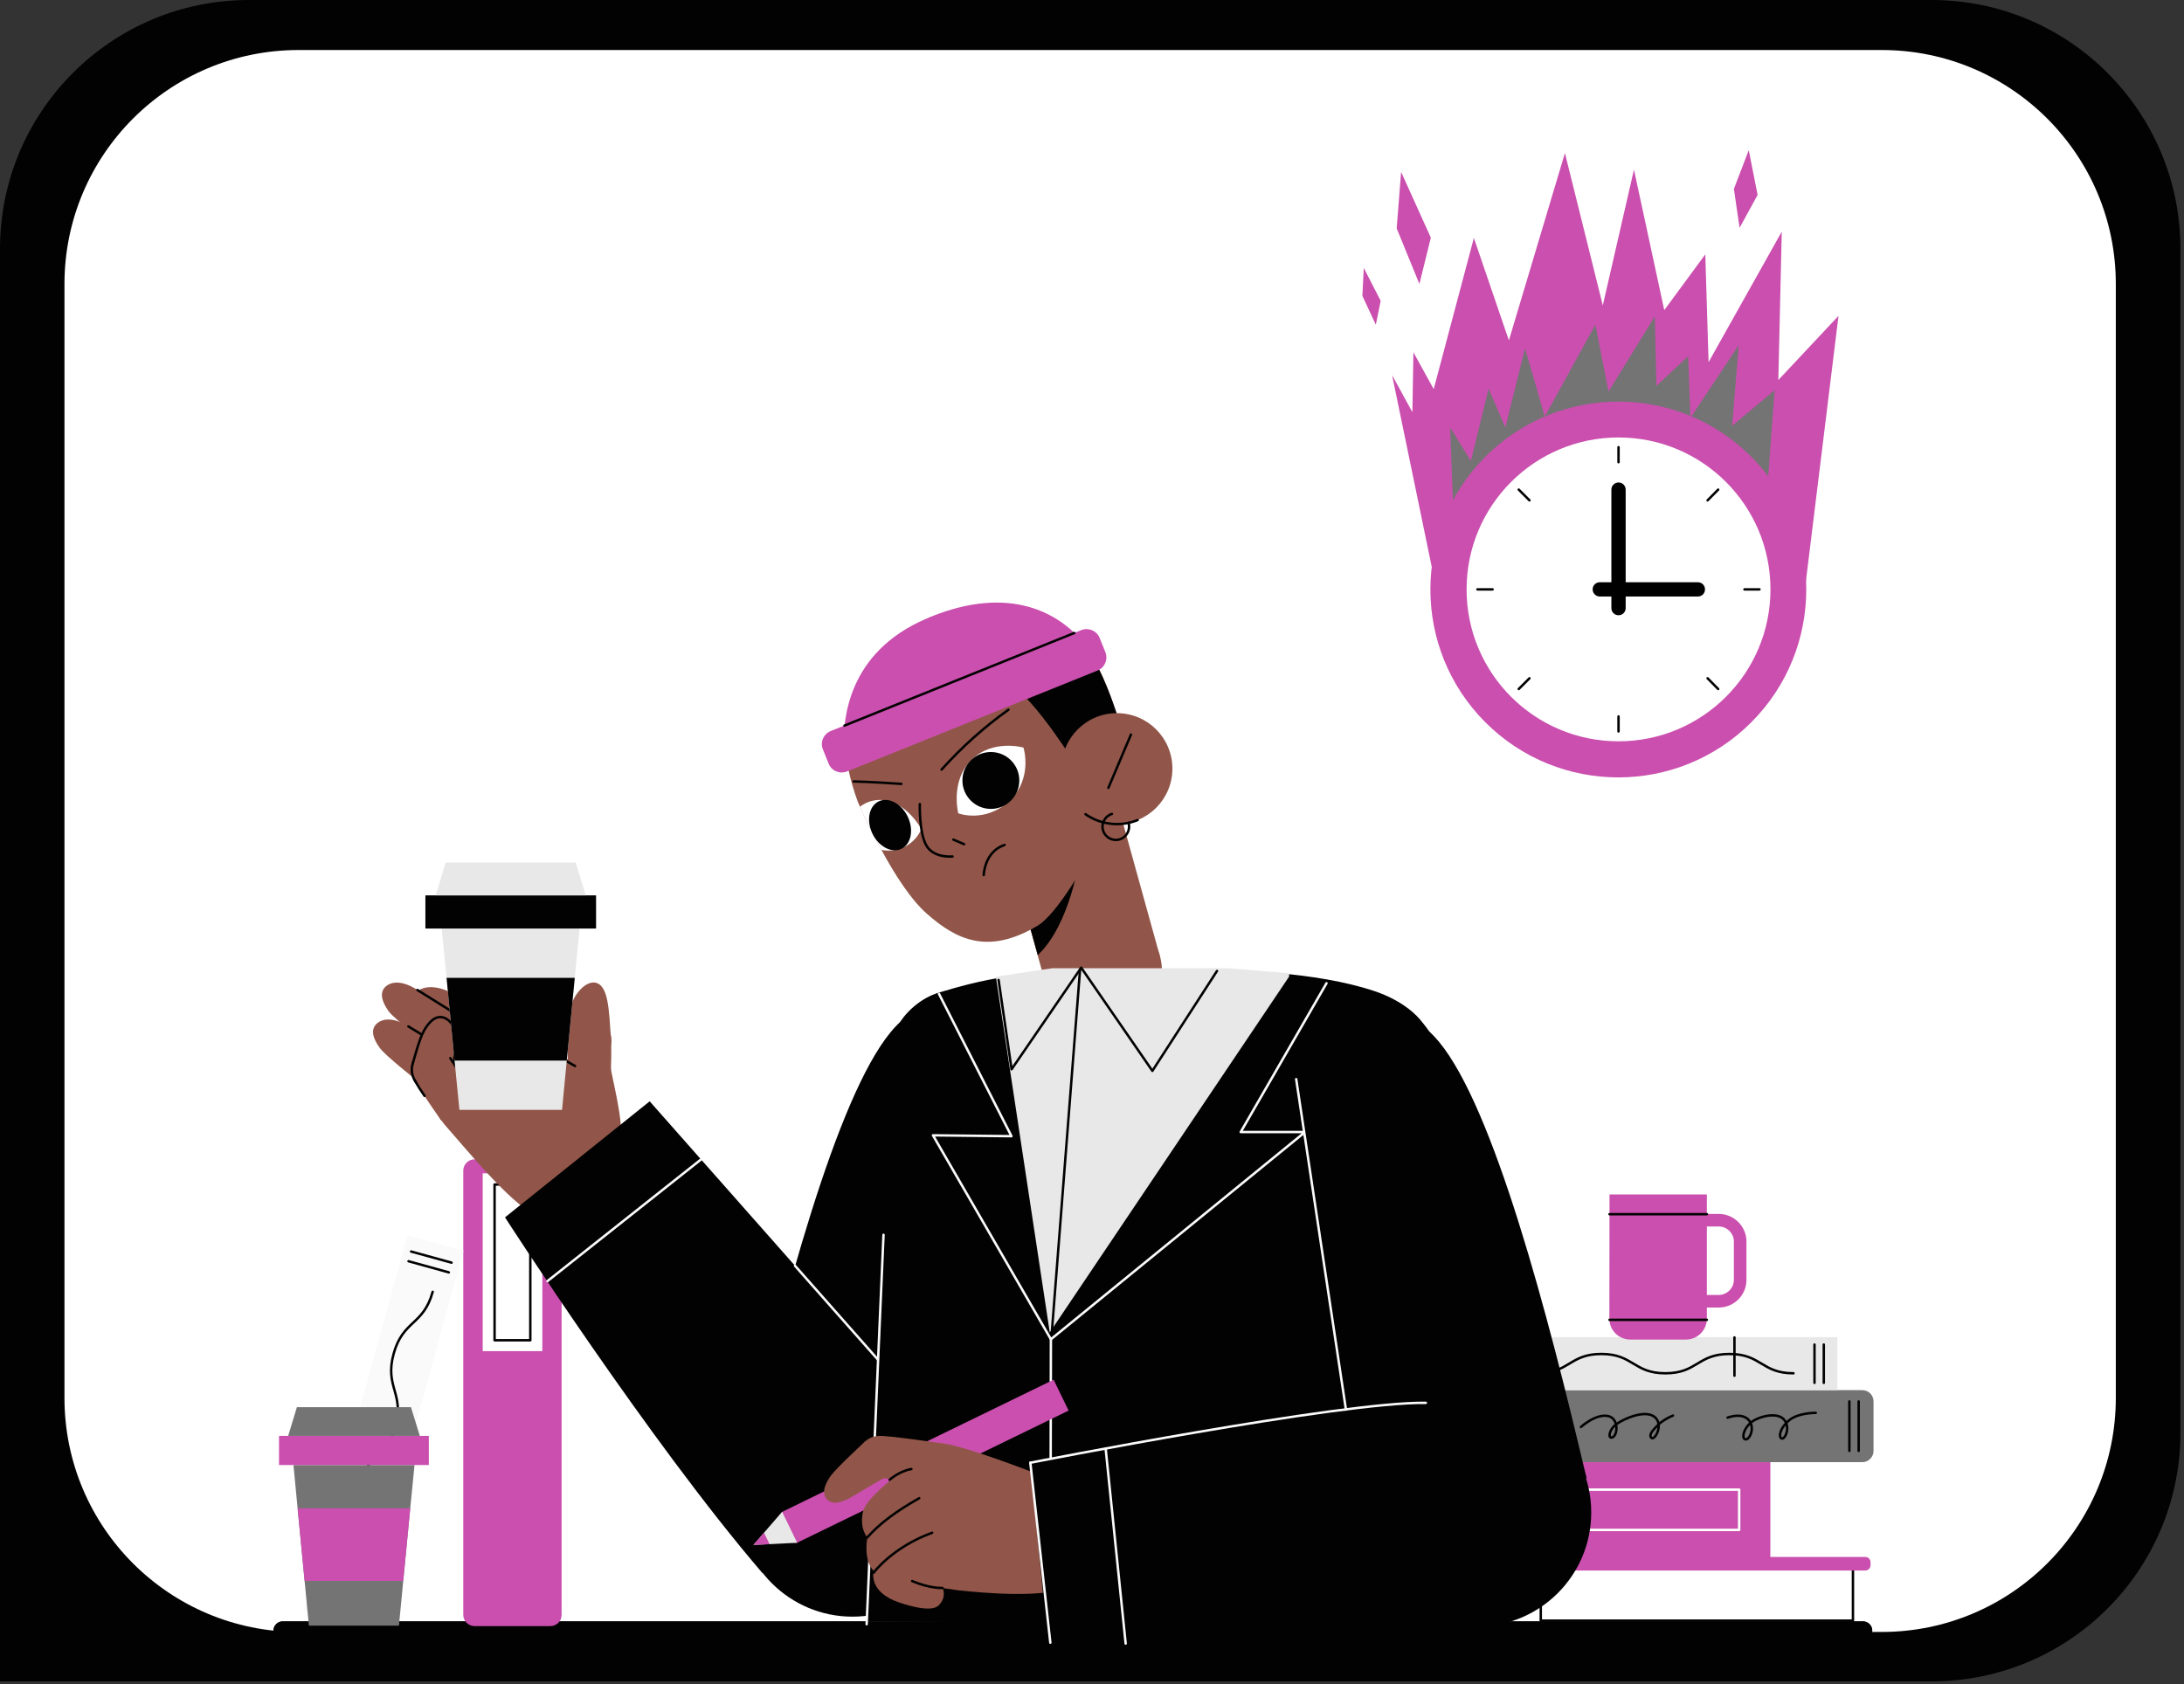 <?xml version="1.0" encoding="utf-8"?>
<!-- Generator: Adobe Illustrator 28.0.0, SVG Export Plug-In . SVG Version: 6.00 Build 0)  -->
<svg version="1.1" id="Layer_1" xmlns="http://www.w3.org/2000/svg" xmlns:xlink="http://www.w3.org/1999/xlink" x="0px" y="0px"
	 viewBox="0 0 1527.9 1178.4" style="enable-background:new 0 0 1527.9 1178.4;" xml:space="preserve">
<rect x="0" y="0" width="1527.9" height="1178.4" fill="#333333" stroke="none"/>
<style type="text/css">
	.st0{fill:#020202;}
	.st1{fill:#FFFFFF;}
	.st2{fill:#FFFFFF;enable-background:new    ;}
	.st3{fill:none;stroke:#020202;stroke-width:1.7;stroke-linecap:round;stroke-linejoin:round;}
	.st4{fill:none;stroke:#020202;stroke-width:13;stroke-linecap:round;stroke-linejoin:round;}
	.st5{fill:#CA4FAE;}
	.st6{fill:#FAFAFA;}
	.st7{fill:#FFFFFF;stroke:#020202;stroke-width:1.7;stroke-linecap:round;stroke-linejoin:round;}
	.st8{fill:none;stroke:#FFFFFF;stroke-width:1.7;stroke-linecap:round;stroke-linejoin:round;}
	.st9{fill:#747474;}
	.st10{fill:#E9E8E8;}
	.st11{fill:#915649;}
	.st12{fill:#FFAC93;}
	.st13{fill:none;stroke:#FAFAFA;stroke-width:1.7;stroke-linecap:round;stroke-linejoin:round;}
	.st14{fill:none;}
	.st15{fill:none;stroke:#020202;stroke-width:1.7;stroke-linecap:round;stroke-linejoin:round;enable-background:new    ;}
</style>
<g>
	<path class="st0" d="M1351.3,0H174.1C78,0,0,78,0,174.1v1002.4h1351.3c96.2,0,174.1-78,174.1-174.1V174.1
		C1525.4,78,1447.4,0,1351.3,0z"/>
	<path class="st1" d="M1316.5,35H208.9c-90.5,0-163.8,73.3-163.8,163.8v779.3c0,90.5,73.3,163.8,163.8,163.8h1107.5
		c90.5,0,163.8-73.3,163.8-163.8V198.9C1480.3,108.4,1406.9,35,1316.5,35z"/>
</g>
<path class="st2" d="M0,0"/>
<g>
	<line class="st3" x1="276.8" y1="1141" x2="1303.3" y2="1141"/>
	<line class="st3" x1="276.8" y1="1141" x2="1303.3" y2="1141"/>
	<line class="st4" x1="197.8" y1="1141" x2="1303.3" y2="1141"/>
	<line class="st4" x1="197.8" y1="1141" x2="1303.3" y2="1141"/>
	<g>
		<path class="st5" d="M385,1137.8h-53c-4.3,0-7.9-3.5-7.9-7.9V819.1c0-4.3,3.5-7.9,7.9-7.9h53c4.3,0,7.9,3.5,7.9,7.9V1130
			C392.9,1134.3,389.4,1137.8,385,1137.8z"/>
		<rect x="337.7" y="821" class="st1" width="41.7" height="124.4"/>
		<rect x="346" y="828.8" class="st3" width="25" height="109"/>
		
			<rect x="132.4" y="980.4" transform="matrix(0.266 -0.964 0.964 0.266 -767.589 993.537)" class="st6" width="272.1" height="40.6"/>
		<line class="st3" x1="287.6" y1="875.7" x2="315.9" y2="883.5"/>
		<line class="st3" x1="285.8" y1="882.5" x2="314" y2="890.3"/>
		<path class="st3" d="M302.7,903.9c-6.5,23.6-20.8,19.7-27.3,43.3s7.7,27.5,1.2,51.2c-6.6,23.6-20.8,19.7-27.2,43.3
			c-6.5,23.6,7.7,27.5,1.2,51.2"/>
		<rect x="1077.9" y="1096.7" class="st7" width="218.4" height="37.3"/>
		<path class="st5" d="M1308.6,1093.1v2.1c0,2.1-1.7,3.7-3.7,3.7h-235.5c-2.1,0-3.7-1.7-3.7-3.7v-2.1c0-2.1,1.7-3.7,3.7-3.7h235.5
			C1306.9,1089.4,1308.6,1091,1308.6,1093.1z"/>
		<rect x="1034.2" y="1023.1" class="st5" width="204.3" height="66.7"/>
		<rect x="1056" y="1042.3" class="st8" width="160.7" height="28.2"/>
		<path class="st9" d="M1310.7,980.6v34.6c0,4.3-3.5,7.9-7.9,7.9h-229.3c-4.3,0-7.9-3.5-7.9-7.9v-34.6c0-4.3,3.5-7.9,7.9-7.9h229.3
			C1307.2,972.7,1310.7,976.2,1310.7,980.6z"/>
		<path class="st3" d="M1170.4,990.5c-3.5,1.4-6.7,3.3-9.6,5.7c-4.9,4.8-7.4,7.7-5.6,9.8c2.3,2.6,9-9.3,2.3-14.6
			c-6.7-5.2-21.1,1.2-26.3,4.8c-6,4.2-6.5,11.3-2.9,9.4c3.6-1.9,4-13-3-14.7c-8.8-2.1-19.3,7.6-19.3,7.6"/>
		<path class="st3" d="M1270.3,988.6c0,0-11.9-0.2-18.4,5s-7.9,11.7-5.6,12.9c2.4,1.2,6.9-8.2,1.3-13.7c-5.1-5-18.4-1.5-23.3,3.1
			c-4.8,4.6-5.4,9.7-4,10.9c2.9,2.5,8.6-7.8,2.6-13.7c-3.5-3.3-9.1-2.9-14.3-1.2"/>
		<line class="st3" x1="1300.3" y1="980.6" x2="1300.3" y2="1015.2"/>
		<line class="st3" x1="1293.8" y1="980.6" x2="1293.8" y2="1015.2"/>
		<line class="st3" x1="1080.9" y1="980.6" x2="1080.9" y2="1015.2"/>
		<line class="st3" x1="1074.4" y1="980.6" x2="1074.4" y2="1015.2"/>
		<rect x="1036.8" y="935.6" class="st10" width="248.6" height="37.1"/>
		<line class="st3" x1="1275.9" y1="940.8" x2="1275.9" y2="967.6"/>
		<line class="st3" x1="1269.4" y1="940.8" x2="1269.4" y2="967.6"/>
		<line class="st3" x1="1055.3" y1="940.8" x2="1055.3" y2="967.6"/>
		<line class="st3" x1="1213.4" y1="935.8" x2="1213.4" y2="962.6"/>
		<path class="st3" d="M1254.7,960.9c-22.4,0-22.4-13.5-44.8-13.5s-22.4,13.5-44.8,13.5s-22.4-13.5-44.8-13.5s-22.4,13.5-44.8,13.5"
			/>
		<g id="Artwork_589">
			
				<rect x="716.8" y="577.3" transform="matrix(0.964 -0.267 0.267 0.964 -140.717 225.584)" class="st11" width="82.2" height="104.3"/>
			<path class="st0" d="M755.3,600.1c0,0-6.5,46.9-29.3,68.2l-21.7-78.1l44.2-12.3L755.3,600.1z"/>
			<circle id="C" class="st11" cx="771.8" cy="679.7" r="41.1"/>
			<path class="st11" d="M781.1,499c0.1,0.2,0.1,0.4,0.2,0.6c1.4,4.3,2.5,8.6,3.3,13.1c3.8,21.4,0.4,43.4-9.6,62.7
				c-14.6,28.1-35.3,64.1-49.2,72.4c-34.6,20.6-56.7,9.7-77.1-8.2c-11.5-10-23.1-28.3-32-44.8c-7-12.8-12.4-24.4-15-30.2
				c-1.2-2.5-1.7-3.9-1.7-3.9c-2.8-7.6-5.1-15.5-6.7-23.5c0-0.1-0.1-0.3-0.1-0.4c-0.7-3.7-1.2-7.4-1.3-11.1c0-0.6,0-1.2,0-1.7
				c0.4-14.9,1.8-63,58.4-87c0.9-0.4,1.8-0.8,2.8-1.2c55-22.2,89.8-3.1,107.8,19.5c2.8,3.6,5.2,7.4,7.3,11.4
				C773,476.2,777.4,487.8,781.1,499z"/>
			<path class="st0" d="M781.1,499c0.1,0.2,0.1,0.4,0.2,0.6c1.4,4.3,2.5,8.6,3.3,13.1l-34.9,18c0,0-36.4-58.3-53.2-56
				c-18.7,2.5-55,34.4-83.9,43.6c-10.7,3.4-17.1,5.8-20.9,7.4c0-0.6,0-1.2,0-1.7c0.4-14.9,1.8-63,58.4-87
				c56.6-23.9,92.2-4.6,110.6,18.3C768.7,465.4,775.7,482.6,781.1,499z"/>
			<circle class="st11" cx="781.4" cy="537.8" r="38.8"/>
			<line class="st3" x1="791.2" y1="514" x2="775.4" y2="551.3"/>
			<path class="st3" d="M789.5,575.7c1.5,4.9-1.3,10.1-6.2,11.6s-10.1-1.3-11.6-6.2s1.3-10.1,6.2-11.6l0,0"/>
			<path class="st3" d="M795.9,573.8c-9.8,4-20.8,3.7-30.4-0.6c-2.1-1-4.2-2.1-6.1-3.5"/>
			<path class="st5" d="M766.3,462.5l-174.9,70.4l0,0c-0.8-3.8-1.2-7.7-1.3-11.5c0-0.6,0-1.2,0-1.7c0.4-14.9,1.8-63,58.4-87
				c0.9-0.4,1.8-0.8,2.8-1.2c55-22.2,89.8-3.1,107.8,19.5C761.8,454.6,764.2,458.5,766.3,462.5z"/>
			<path class="st5" d="M581.2,511.5l175.2-70.6c5.1-2,10.9,0.4,12.9,5.5l4,9.9c2,5.1-0.4,10.9-5.5,12.9l-175.2,70.6
				c-5.1,2-10.9-0.4-12.9-5.5l-4-9.9C573.6,519.3,576.1,513.6,581.2,511.5z"/>
			<line class="st3" x1="590.8" y1="507.7" x2="751.6" y2="442.9"/>
			<path class="st1" d="M670.4,569.1c0,0-5.8-22.6,9.2-37.4s36.4-8.6,36.4-8.6s6.9,21.6-10,37.4
				C689.1,576.2,670.4,569.1,670.4,569.1z"/>
			<circle class="st0" cx="693.2" cy="546.1" r="19.9"/>
			<path class="st1" d="M644.6,580.1c-4.2,9.7-14.1,15.7-24.6,15c-1.1,0-2.3-0.2-3.4-0.4c-7-12.8-12.4-24.4-15-30.2
				c4.5-3.5,10.2-5.2,15.9-4.7C634.4,561.2,644.6,580.1,644.6,580.1z"/>
			
				<ellipse transform="matrix(0.902 -0.432 0.432 0.902 -188.22 325.979)" class="st0" cx="622.7" cy="576.9" rx="13.7" ry="18.4"/>
			<path class="st3" d="M643.5,562.6c0,0-0.6,19.7,4.5,28.9c5.2,9.2,18.4,7.8,18.4,7.8"/>
			<line class="st3" x1="667" y1="587.5" x2="674.5" y2="590.7"/>
			<path class="st3" d="M688.2,612.3c0,0,0.4-16.4,14.6-21.1"/>
			<path class="st3" d="M658.7,538.5c14-15.6,29.7-29.7,46.8-41.9"/>
			<path class="st3" d="M597.2,546.8c0,0,11.3,0.2,33.4,1.7"/>
		</g>
		<g id="Artwork_2008">
			<path class="st11" d="M416.1,687.5c-7.4-1.1-20.3,11.7-19,33.6c0.1,2.8,0.1,4.5,0.2,7l30.1-1.8
				C426,707.4,425.9,688.9,416.1,687.5z"/>
			
				<ellipse id="C-2" transform="matrix(0.924 -0.383 0.383 0.924 -247.24 213.258)" class="st11" cx="412.4" cy="728.1" rx="15.1" ry="15.1"/>
			
				<ellipse id="C-3" transform="matrix(0.924 -0.383 0.383 0.924 -258.681 215.333)" class="st12" cx="411.9" cy="757.9" rx="15.1" ry="15.1"/>
			<path class="st11" d="M427.5,727.9l-30.2,0.1c0,17.3-0.5,28.8-0.5,28.8l30.1,1.8C426.9,758.7,428,744.2,427.5,727.9z"/>
			<path class="st11" d="M375.6,732.1c6,3.2,13.1,6.5,16.8,8.2l2.3,1.3l23.1-4.9c3.8-0.8,7.5,1.6,8.3,5.4c0,0,0,0,0,0.1
				c5.2,26,11.5,47.8,7,66.1l-58.7,41.9c-18.3-9.4-47-44.7-63.2-63.1c-3.2-3.6,0.2-5.5,3.7-8.9c11.5-11,35.9-34.5,47.8-44.7
				C366.3,730.4,371.4,729.8,375.6,732.1z"/>
			<circle id="C-4" class="st11" cx="402.8" cy="827.9" r="36.1"/>
			<path class="st11" d="M295.1,711.1c-1.8-2.2-9.3-11-3.5-17c4.6-4.7,14.8-4.5,24.4,0.7c4.7,2.6,22.5,12.6,23.7,13.5l-16.6,24
				C323.2,732.3,299,715.9,295.1,711.1z"/>
			<circle id="C-5" class="st12" cx="332.4" cy="720.9" r="14.6"/>
			<circle id="C-6" class="st12" cx="368" cy="745" r="14.6"/>
			<path class="st12" d="M340.6,708.8l35.6,24.1l-16.1,24.4c0,0-34.6-22.4-37.7-25.8L340.6,708.8z"/>
			<circle id="C-7" class="st12" cx="313.6" cy="723.7" r="14.8"/>
			<path class="st3" d="M301.8,714.7c5-6.5,14.3-7.7,20.8-2.8c6.5,5,7.7,14.3,2.8,20.8"/>
			<path class="st11" d="M271.9,707.6c-1.6-2.3-8.4-11.7-2.1-17.3c4.9-4.3,13.1-3.6,22.2,2.4c4.5,2.9,28.3,17.6,29.1,18.2l-17,24.2
				C304.2,735.1,275.4,712.7,271.9,707.6z"/>
			<path class="st3" d="M292,692.7c4.5,2.9,28.3,17.6,29.1,18.2"/>
			<circle id="C-8" class="st12" cx="349.6" cy="751.7" r="14.6"/>
			<path class="st12" d="M323.1,712.4l35.6,27.9l-17.9,23.2c0,0-32.8-24.9-36.6-28.2L323.1,712.4z"/>
			<line class="st3" x1="323.1" y1="712.4" x2="358.7" y2="740.3"/>
			<circle id="C-9" class="st12" cx="301.4" cy="745.2" r="14.6"/>
			<path class="st3" d="M314.8,750.8c3.1-7.4-0.4-16-7.8-19.2c-7.4-3.1-16,0.4-19.2,7.8"/>
			<path class="st11" d="M265.9,733.5c-1.7-2.3-8.6-11.5-2.4-17.2c4.8-4.4,13-3.9,22.3,1.9c4.6,2.8,22.6,13.8,23.6,14.6l-17.9,23.1
				C291.4,755.9,269.5,738.5,265.9,733.5z"/>
			<path class="st3" d="M285.7,718.2c4.6,2.8,22.6,13.8,23.6,14.6"/>
			<circle id="C-10" class="st11" cx="336.3" cy="770.3" r="14.6"/>
			<path class="st12" d="M309.8,733.2l35.3,25.4l-17.2,23.7c0,0-31.4-21.4-36.5-26.3L309.8,733.2z"/>
			<line class="st3" x1="309.8" y1="733.2" x2="345.1" y2="758.5"/>
			<circle id="C-11" class="st11" cx="302.8" cy="748.5" r="14.6"/>
			<path class="st3" d="M302.4,733.8c-8.1,0.2-14.5,6.9-14.3,15s6.9,14.5,15,14.3"/>
			<path class="st11" d="M296.4,721.6c1.4-2.5,6.9-12.6,14.7-9.3c6,2.6,8.9,10.2,7.4,21.1c-0.7,5.3-0.8,11-1,15.5l-28.6-4.6
				C288.8,744.2,293.3,726.9,296.4,721.6z"/>
			<path class="st3" d="M288.8,744.2c0,0,4.5-17.3,7.6-22.6c1.4-2.5,6.9-12.6,14.7-9.3c6,2.6,8.9,10.2,7.4,21.1
				c-0.7,5.3-0.8,11-1,15.5"/>
			<circle id="C-12" class="st11" cx="320.5" cy="775.3" r="14.6"/>
			<path class="st11" d="M315,740.4l17.7,26.9l-24,16.8c0,0-16.6-23.7-18.7-28.4L315,740.4z"/>
			<path class="st3" d="M297,766.8c-2.5-3.6-4.8-7.2-6.8-11"/>
			<line class="st3" x1="315" y1="740.4" x2="332.7" y2="767.3"/>
			<line class="st3" x1="392.4" y1="740.3" x2="402.3" y2="745.9"/>
			<line class="st3" x1="365.2" y1="740.7" x2="329.4" y2="773.1"/>
			<g id="cup">
				<polygon class="st10" points="405.5,649.7 402.1,684.2 396.5,742.1 393.2,776.6 321.4,776.6 318,742.1 312.4,684.2 309,649.7 
									"/>
				<rect x="297.6" y="626.5" class="st0" width="119.4" height="23.2"/>
				<polygon class="st10" points="402.7,603.5 311.8,603.5 304.8,626.5 409.8,626.5 				"/>
				<polygon class="st0" points="402.1,684.2 396.5,742.1 318,742.1 312.4,684.2 				"/>
			</g>
			<circle id="C-13" class="st0" cx="672.3" cy="743.2" r="51"/>
			<path class="st0" d="M676.2,1059.8l-156.3-32.4c1.5-5.9,2.9-11.9,4.3-17.8c30-126,68.1-261,105.9-294.8l93,33.5L676.2,1059.8z"/>
			<line class="st13" x1="723.1" y1="748.3" x2="676.2" y2="1059.8"/>
			<circle id="C-14" class="st0" cx="596.4" cy="1051.4" r="79.8"/>
			<path class="st0" d="M454.5,770.6l-101.2,81.2c0,0,100.3,155.9,180.1,248.9l124.5-99.9L454.5,770.6z"/>
			<line class="st13" x1="657.8" y1="1000.7" x2="556.2" y2="885.7"/>
			<line class="st13" x1="490.4" y1="811.3" x2="383" y2="896.4"/>
			<circle id="C-15" class="st14" cx="796.5" cy="1105.9" r="117.5"/>
			<path class="st0" d="M1001.7,732.8l-55,403.7l-340.1-1.9l16.9-394.8c0.8-19.5,13.4-38.2,31.1-44.4c15.9-5.3,32.2-9.3,48.7-11.9
				c20.4-3.4,35.9-4.4,35.9-4.4h118.2c0,0,16.1,0,37.6,1.9c20.5,1.8,45.9,5.5,66.9,12.6C979.8,699.6,1000.9,713.3,1001.7,732.8z"/>
			<path class="st10" d="M901.9,681l-0.1,2.4L734.4,932.3l-37.7-248.9c21.9-3.4,39.3-5.9,39.3-5.9h123.1
				C859.1,677.5,878.9,679,901.9,681z"/>
			<line class="st13" x1="606.3" y1="1136.5" x2="618.1" y2="864"/>
			<polyline class="st13" points="656.9,695.4 707.6,795 652.7,794.4 735.2,937.1 913,792.1 868,792.1 928,688 			"/>
			<line class="st13" x1="735.2" y1="937.1" x2="734.8" y2="1149.4"/>
			<polyline class="st3" points="851.4,679.4 806.2,749.3 756.4,677.1 707.7,748.2 698.6,685.7 			"/>
			<line class="st3" x1="755.6" y1="678.3" x2="735.9" y2="931.6"/>
			<polygon class="st5" points="737.1,965.4 747.6,987 557.6,1079.5 532.4,1078.4 547.1,1057.9 			"/>
			<polygon class="st10" points="547.2,1057.9 547.1,1057.9 527.1,1081 557.6,1079.5 557.7,1079.5 			"/>
			<polygon class="st5" points="534.5,1072.5 527.1,1081 538.4,1080.5 			"/>
			<circle id="C-16" class="st0" cx="957.5" cy="750.1" r="51"/>
			<path class="st0" d="M953.7,1066.7l156.3-32.4c-1.5-5.9-2.9-11.9-4.3-17.8c-30-126-68.1-261-105.9-294.8l-93,33.5L953.7,1066.7z"
				/>
			<line class="st13" x1="906.8" y1="755.1" x2="953.7" y2="1066.6"/>
			<g id="Artwork_756">
				<path class="st12" d="M616.8,1056.2c5.9,12.8,18.5,8.9,37.2-2.2c2.4-1.4,4.7-2.8,6.9-4l-15.9-25.4
					C629.1,1034.5,612.7,1047.2,616.8,1056.2z"/>
				<circle class="st12" cx="653.2" cy="1037.3" r="15"/>
				<circle class="st12" cx="682.8" cy="1038.5" r="15"/>
				<path class="st12" d="M652.8,1022.2l0.4,30c17.2,0.4,28,1.3,28,1.3l2.6-29.8C683.9,1023.6,669,1022,652.8,1022.2z"/>
				<path class="st11" d="M581.3,1032.5c-1.6,2.3-8.4,11.5-2.2,17.1c4.9,4.3,12.8,0.5,22-5.3c4.5-2.9,22.4-13,21.7-12.7l-17.7-22.9
					C605.1,1008.7,584.8,1027.5,581.3,1032.5z"/>
				<circle class="st11" cx="615" cy="1019.3" r="14.5"/>
				<circle class="st12" cx="657.4" cy="1024.5" r="14.5"/>
				<path class="st11" d="M613.1,1033.7l43.4,5.2l3.5-28.8c0,0-41.4-6.2-45.7-5.3L613.1,1033.7z"/>
				<path class="st11" d="M657,1009.9c-9.4,0.3-16.2,12.2-16.2,12.2s-34.2,23.6-37,35.5s3,18.2,3,18.2s-3.2,15.3,4.4,23.4
					c0,0-4.3,14.6,17.9,22.1c22.1,7.4,26.5,3.1,27.8,1.8c5.4-5.7,2.7-10.9,2.7-11.9l11.1,1.6c16.5,1.7,58.9,5.8,77.3-2.5l4.2-68.6
					C751.9,1041.7,672.8,1009.4,657,1009.9z"/>
				<path class="st3" d="M606.7,1075.8c8.9-10.1,21.4-19.1,36.4-27.5"/>
				<path class="st3" d="M622.4,1035.4c0,0,6.8-6.1,15.2-7.5"/>
				<path class="st3" d="M611.1,1100.5c0,0,13.2-17.9,41-28"/>
				<path class="st3" d="M659.3,1111.1c0,0-8.3,0.6-21.2-4.8"/>
				<circle id="C-17" class="st11" cx="738.7" cy="1075.3" r="36.1"/>
			</g>
			<ellipse id="C-18" class="st0" cx="1033.4" cy="1058.3" rx="79.8" ry="79.8"/>
			<path class="st0" d="M733.3,1152.7l-12.5-129.1c0,0,181.6-37,303.9-44.8l15.4,158.9L733.3,1152.7z"/>
			<line class="st13" x1="787.5" y1="1150" x2="773.5" y2="1013.6"/>
			<path class="st13" d="M720.8,1023.5c0,0,217.9-42.9,276.7-41.9"/>
		</g>
		<line class="st13" x1="734.8" y1="1149.4" x2="720.8" y2="1023.5"/>
		<g id="cup-2">
			<path class="st5" d="M1202.4,914.9h-14.2v-8.8h14.2c5.8,0,10.6-4.8,10.6-10.6v-26.7c0-5.8-4.7-10.6-10.6-10.6h-14.2v-8.8h14.2
				c10.7,0,19.4,8.7,19.4,19.4v26.8C1221.8,906.2,1213.1,914.9,1202.4,914.9z"/>
			<path class="st5" d="M1126,835.8h68.1l0,0v86.9c0,8-6.5,14.6-14.6,14.6l0,0h-39c-8,0-14.6-6.5-14.6-14.6L1126,835.8L1126,835.8z"
				/>
			<line class="st3" x1="1126" y1="849.6" x2="1194.1" y2="849.6"/>
			<line class="st3" x1="1126" y1="923.5" x2="1194.1" y2="923.5"/>
		</g>
		<g id="cup-3">
			<polygon class="st9" points="290,1025.1 287,1055.4 282.1,1106.2 279.1,1137.5 216.1,1137.5 213.1,1106.2 208.2,1055.4 
				205.3,1025.1 			"/>
			<rect x="195.2" y="1004.7" class="st5" width="104.8" height="20.4"/>
			<polygon class="st9" points="287.5,984.6 207.7,984.6 201.6,1004.7 293.7,1004.7 			"/>
			<polygon class="st5" points="287,1055.4 282.1,1106.2 213.1,1106.2 208.2,1055.4 			"/>
		</g>
		<polyline class="st5" points="1011.6,444.9 973.9,262.5 988.1,288.4 988.8,246.5 1003,272.3 1031.1,166.5 1055.6,238.2 
			1094.8,107.1 1121.3,213.7 1143.1,118.7 1164.3,217 1193,178 1195.3,253.4 1246.5,162.1 1244.1,265.9 1286.2,221 1259.2,440.7 		
			"/>
		<polygon class="st9" points="1241.5,273.1 1230.7,417.9 1018.7,409.3 1014.5,299.1 1029,322.6 1041.4,272 1053.1,299.1 
			1066.9,243.8 1080.7,291.5 1116.1,227.2 1125.3,274 1157.7,221.4 1158.8,270 1181,249.3 1182.6,292.4 1216.4,241.6 1211.8,297.9 
					"/>
		<polygon class="st5" points="993,198.7 977.1,159.8 980.2,120.3 1001,166.3 		"/>
		<polygon class="st5" points="962.5,227.2 953.1,207 954.1,187.5 965.9,210.5 		"/>
		<polygon class="st5" points="1217,159.4 1213,132.2 1223.4,105.1 1229.6,136.4 		"/>
		<g id="watch">
			
				<ellipse transform="matrix(0.707 -0.707 0.707 0.707 40.057 921.447)" class="st5" cx="1132.3" cy="412.4" rx="131.5" ry="131.5"/>
			<circle class="st1" cx="1132.3" cy="412.4" r="106.3"/>
			<line class="st3" x1="1132.3" y1="312.9" x2="1132.3" y2="323.4"/>
			<line class="st3" x1="1132.3" y1="511.8" x2="1132.3" y2="501.3"/>
			<line class="st3" x1="1033.6" y1="412.4" x2="1044.2" y2="412.4"/>
			<line class="st3" x1="1230.9" y1="412.4" x2="1220.4" y2="412.4"/>
			<path d="M1132.3,337.6L1132.3,337.6c2.8,0,5,2.2,5,5v82.9c0,2.8-2.2,5-5,5l0,0c-2.8,0-5-2.2-5-5v-82.9
				C1127.3,339.9,1129.5,337.6,1132.3,337.6z"/>
			<path d="M1114.2,412.4L1114.2,412.4c0-2.8,2.2-5,5-5h68.6c2.8,0,5,2.2,5,5l0,0c0,2.8-2.2,5-5,5h-68.6
				C1116.4,417.4,1114.2,415.1,1114.2,412.4z"/>
			<line class="st3" x1="1062.5" y1="482.1" x2="1070" y2="474.6"/>
			<line class="st3" x1="1202" y1="342.6" x2="1194.6" y2="350.1"/>
			<line class="st3" x1="1202" y1="482.1" x2="1194.6" y2="474.6"/>
			<line class="st3" x1="1062.5" y1="342.6" x2="1070" y2="350.1"/>
		</g>
	</g>
</g>
<path class="st15" d="M0,0"/>
</svg>
